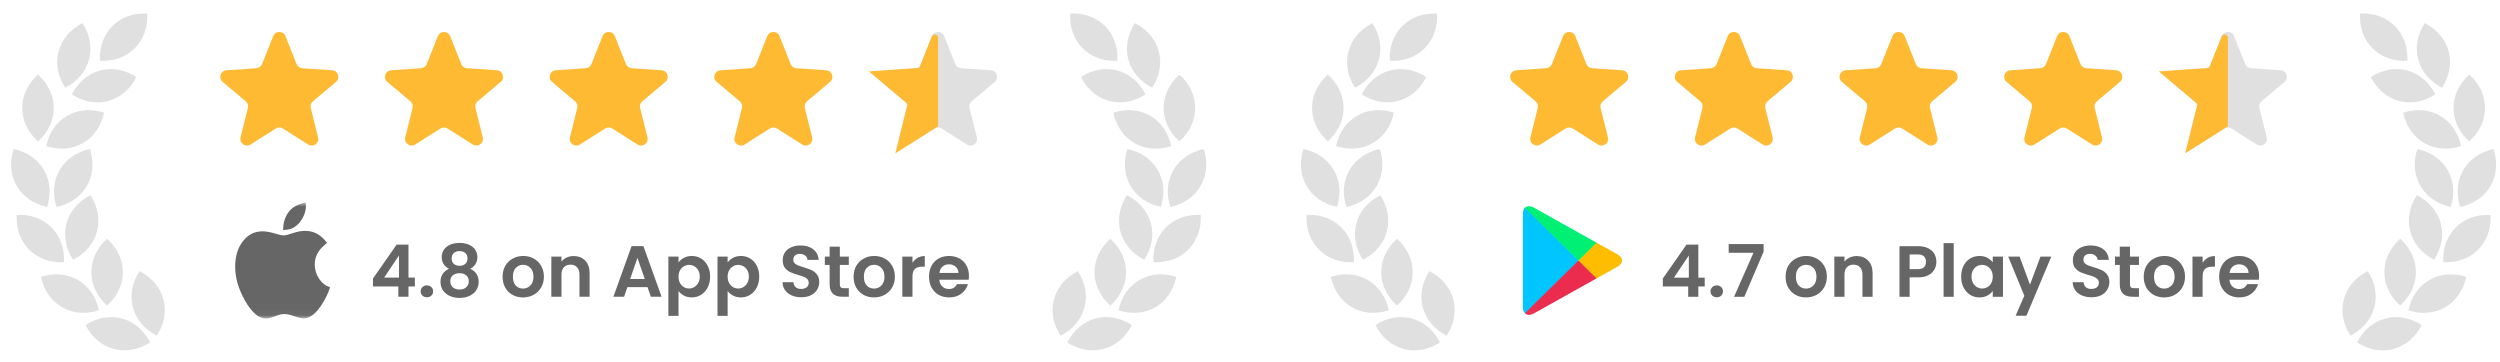 <svg width="345" height="50" viewBox="0 0 345 50" fill="none" xmlns="http://www.w3.org/2000/svg">
<path d="M51.47 39.533V38.433L54.74 33.753H56.37V38.313H57.25V39.533H56.37V40.953H54.97V39.533H51.47ZM55.06 35.253L53.01 38.313H55.06V35.253ZM58.921 41.023C58.668 41.023 58.458 40.947 58.291 40.793C58.131 40.633 58.051 40.437 58.051 40.203C58.051 39.97 58.131 39.777 58.291 39.623C58.458 39.463 58.668 39.383 58.921 39.383C59.168 39.383 59.371 39.463 59.531 39.623C59.691 39.777 59.771 39.97 59.771 40.203C59.771 40.437 59.691 40.633 59.531 40.793C59.371 40.947 59.168 41.023 58.921 41.023ZM61.959 37.093C61.292 36.747 60.959 36.21 60.959 35.483C60.959 35.123 61.049 34.797 61.229 34.503C61.416 34.203 61.692 33.967 62.059 33.793C62.432 33.613 62.886 33.523 63.419 33.523C63.952 33.523 64.402 33.613 64.769 33.793C65.142 33.967 65.419 34.203 65.599 34.503C65.786 34.797 65.879 35.123 65.879 35.483C65.879 35.85 65.789 36.173 65.609 36.453C65.429 36.727 65.189 36.94 64.889 37.093C65.256 37.253 65.542 37.487 65.749 37.793C65.956 38.1 66.059 38.463 66.059 38.883C66.059 39.337 65.942 39.733 65.709 40.073C65.482 40.407 65.169 40.663 64.769 40.843C64.369 41.023 63.919 41.113 63.419 41.113C62.919 41.113 62.469 41.023 62.069 40.843C61.676 40.663 61.362 40.407 61.129 40.073C60.902 39.733 60.789 39.337 60.789 38.883C60.789 38.463 60.892 38.1 61.099 37.793C61.306 37.48 61.592 37.247 61.959 37.093ZM64.519 35.683C64.519 35.357 64.419 35.103 64.219 34.923C64.026 34.743 63.759 34.653 63.419 34.653C63.086 34.653 62.819 34.743 62.619 34.923C62.426 35.103 62.329 35.36 62.329 35.693C62.329 35.993 62.429 36.233 62.629 36.413C62.836 36.593 63.099 36.683 63.419 36.683C63.739 36.683 64.002 36.593 64.209 36.413C64.416 36.227 64.519 35.983 64.519 35.683ZM63.419 37.703C63.039 37.703 62.729 37.8 62.489 37.993C62.256 38.187 62.139 38.463 62.139 38.823C62.139 39.157 62.252 39.43 62.479 39.643C62.712 39.85 63.026 39.953 63.419 39.953C63.812 39.953 64.122 39.847 64.349 39.633C64.576 39.42 64.689 39.15 64.689 38.823C64.689 38.47 64.572 38.197 64.339 38.003C64.106 37.803 63.799 37.703 63.419 37.703ZM72.168 41.043C71.634 41.043 71.154 40.927 70.728 40.693C70.301 40.453 69.964 40.117 69.718 39.683C69.478 39.25 69.358 38.75 69.358 38.183C69.358 37.617 69.481 37.117 69.728 36.683C69.981 36.25 70.324 35.917 70.758 35.683C71.191 35.443 71.674 35.323 72.208 35.323C72.741 35.323 73.224 35.443 73.658 35.683C74.091 35.917 74.431 36.25 74.678 36.683C74.931 37.117 75.058 37.617 75.058 38.183C75.058 38.75 74.928 39.25 74.668 39.683C74.414 40.117 74.068 40.453 73.628 40.693C73.194 40.927 72.708 41.043 72.168 41.043ZM72.168 39.823C72.421 39.823 72.658 39.763 72.878 39.643C73.104 39.517 73.284 39.33 73.418 39.083C73.551 38.837 73.618 38.537 73.618 38.183C73.618 37.657 73.478 37.253 73.198 36.973C72.924 36.687 72.588 36.543 72.188 36.543C71.788 36.543 71.451 36.687 71.178 36.973C70.911 37.253 70.778 37.657 70.778 38.183C70.778 38.71 70.908 39.117 71.168 39.403C71.434 39.683 71.768 39.823 72.168 39.823ZM79.154 35.333C79.814 35.333 80.348 35.543 80.754 35.963C81.161 36.377 81.365 36.957 81.365 37.703V40.953H79.965V37.893C79.965 37.453 79.855 37.117 79.635 36.883C79.415 36.643 79.115 36.523 78.734 36.523C78.348 36.523 78.041 36.643 77.814 36.883C77.594 37.117 77.484 37.453 77.484 37.893V40.953H76.085V35.413H77.484V36.103C77.671 35.863 77.908 35.677 78.195 35.543C78.488 35.403 78.808 35.333 79.154 35.333ZM89.359 39.623H86.579L86.119 40.953H84.649L87.159 33.963H88.789L91.299 40.953H89.819L89.359 39.623ZM88.979 38.503L87.969 35.583L86.959 38.503H88.979ZM93.637 36.213C93.817 35.96 94.064 35.75 94.377 35.583C94.697 35.41 95.06 35.323 95.467 35.323C95.94 35.323 96.367 35.44 96.747 35.673C97.133 35.907 97.437 36.24 97.657 36.673C97.883 37.1 97.997 37.597 97.997 38.163C97.997 38.73 97.883 39.233 97.657 39.673C97.437 40.107 97.133 40.443 96.747 40.683C96.367 40.923 95.94 41.043 95.467 41.043C95.06 41.043 94.7 40.96 94.387 40.793C94.08 40.627 93.83 40.417 93.637 40.163V43.593H92.237V35.413H93.637V36.213ZM96.567 38.163C96.567 37.83 96.497 37.543 96.357 37.303C96.224 37.057 96.043 36.87 95.817 36.743C95.597 36.617 95.357 36.553 95.097 36.553C94.844 36.553 94.603 36.62 94.377 36.753C94.157 36.88 93.977 37.067 93.837 37.313C93.704 37.56 93.637 37.85 93.637 38.183C93.637 38.517 93.704 38.807 93.837 39.053C93.977 39.3 94.157 39.49 94.377 39.623C94.603 39.75 94.844 39.813 95.097 39.813C95.357 39.813 95.597 39.747 95.817 39.613C96.043 39.48 96.224 39.29 96.357 39.043C96.497 38.797 96.567 38.503 96.567 38.163ZM100.414 36.213C100.594 35.96 100.841 35.75 101.154 35.583C101.474 35.41 101.838 35.323 102.244 35.323C102.718 35.323 103.144 35.44 103.524 35.673C103.911 35.907 104.214 36.24 104.434 36.673C104.661 37.1 104.774 37.597 104.774 38.163C104.774 38.73 104.661 39.233 104.434 39.673C104.214 40.107 103.911 40.443 103.524 40.683C103.144 40.923 102.718 41.043 102.244 41.043C101.838 41.043 101.478 40.96 101.164 40.793C100.858 40.627 100.608 40.417 100.414 40.163V43.593H99.014V35.413H100.414V36.213ZM103.344 38.163C103.344 37.83 103.274 37.543 103.134 37.303C103.001 37.057 102.821 36.87 102.594 36.743C102.374 36.617 102.134 36.553 101.874 36.553C101.621 36.553 101.381 36.62 101.154 36.753C100.934 36.88 100.754 37.067 100.614 37.313C100.481 37.56 100.414 37.85 100.414 38.183C100.414 38.517 100.481 38.807 100.614 39.053C100.754 39.3 100.934 39.49 101.154 39.623C101.381 39.75 101.621 39.813 101.874 39.813C102.134 39.813 102.374 39.747 102.594 39.613C102.821 39.48 103.001 39.29 103.134 39.043C103.274 38.797 103.344 38.503 103.344 38.163ZM110.584 41.023C110.098 41.023 109.658 40.94 109.264 40.773C108.878 40.607 108.571 40.367 108.344 40.053C108.118 39.74 108.001 39.37 107.994 38.943H109.494C109.514 39.23 109.614 39.457 109.794 39.623C109.981 39.79 110.234 39.873 110.554 39.873C110.881 39.873 111.138 39.797 111.324 39.643C111.511 39.483 111.604 39.277 111.604 39.023C111.604 38.817 111.541 38.647 111.414 38.513C111.288 38.38 111.128 38.277 110.934 38.203C110.748 38.123 110.488 38.037 110.154 37.943C109.701 37.81 109.331 37.68 109.044 37.553C108.764 37.42 108.521 37.223 108.314 36.963C108.114 36.697 108.014 36.343 108.014 35.903C108.014 35.49 108.118 35.13 108.324 34.823C108.531 34.517 108.821 34.283 109.194 34.123C109.568 33.957 109.994 33.873 110.474 33.873C111.194 33.873 111.778 34.05 112.224 34.403C112.678 34.75 112.928 35.237 112.974 35.863H111.434C111.421 35.623 111.318 35.427 111.124 35.273C110.938 35.113 110.688 35.033 110.374 35.033C110.101 35.033 109.881 35.103 109.714 35.243C109.554 35.383 109.474 35.587 109.474 35.853C109.474 36.04 109.534 36.197 109.654 36.323C109.781 36.443 109.934 36.543 110.114 36.623C110.301 36.697 110.561 36.783 110.894 36.883C111.348 37.017 111.718 37.15 112.004 37.283C112.291 37.417 112.538 37.617 112.744 37.883C112.951 38.15 113.054 38.5 113.054 38.933C113.054 39.307 112.958 39.653 112.764 39.973C112.571 40.293 112.288 40.55 111.914 40.743C111.541 40.93 111.098 41.023 110.584 41.023ZM115.898 36.563V39.243C115.898 39.43 115.941 39.567 116.028 39.653C116.121 39.733 116.275 39.773 116.488 39.773H117.138V40.953H116.258C115.078 40.953 114.488 40.38 114.488 39.233V36.563H113.828V35.413H114.488V34.043H115.898V35.413H117.138V36.563H115.898ZM120.605 41.043C120.072 41.043 119.592 40.927 119.165 40.693C118.738 40.453 118.402 40.117 118.155 39.683C117.915 39.25 117.795 38.75 117.795 38.183C117.795 37.617 117.918 37.117 118.165 36.683C118.418 36.25 118.762 35.917 119.195 35.683C119.628 35.443 120.112 35.323 120.645 35.323C121.178 35.323 121.662 35.443 122.095 35.683C122.528 35.917 122.868 36.25 123.115 36.683C123.368 37.117 123.495 37.617 123.495 38.183C123.495 38.75 123.365 39.25 123.105 39.683C122.852 40.117 122.505 40.453 122.065 40.693C121.632 40.927 121.145 41.043 120.605 41.043ZM120.605 39.823C120.858 39.823 121.095 39.763 121.315 39.643C121.542 39.517 121.722 39.33 121.855 39.083C121.988 38.837 122.055 38.537 122.055 38.183C122.055 37.657 121.915 37.253 121.635 36.973C121.362 36.687 121.025 36.543 120.625 36.543C120.225 36.543 119.888 36.687 119.615 36.973C119.348 37.253 119.215 37.657 119.215 38.183C119.215 38.71 119.345 39.117 119.605 39.403C119.872 39.683 120.205 39.823 120.605 39.823ZM125.922 36.273C126.102 35.98 126.335 35.75 126.622 35.583C126.915 35.417 127.249 35.333 127.622 35.333V36.803H127.252C126.812 36.803 126.479 36.907 126.252 37.113C126.032 37.32 125.922 37.68 125.922 38.193V40.953H124.522V35.413H125.922V36.273ZM133.715 38.063C133.715 38.263 133.702 38.443 133.675 38.603H129.625C129.658 39.003 129.798 39.317 130.045 39.543C130.292 39.77 130.595 39.883 130.955 39.883C131.475 39.883 131.845 39.66 132.065 39.213H133.575C133.415 39.747 133.108 40.187 132.655 40.533C132.202 40.873 131.645 41.043 130.985 41.043C130.452 41.043 129.972 40.927 129.545 40.693C129.125 40.453 128.795 40.117 128.555 39.683C128.322 39.25 128.205 38.75 128.205 38.183C128.205 37.61 128.322 37.107 128.555 36.673C128.788 36.24 129.115 35.907 129.535 35.673C129.955 35.44 130.438 35.323 130.985 35.323C131.512 35.323 131.982 35.437 132.395 35.663C132.815 35.89 133.138 36.213 133.365 36.633C133.598 37.047 133.715 37.523 133.715 38.063ZM132.265 37.663C132.258 37.303 132.128 37.017 131.875 36.803C131.622 36.583 131.312 36.473 130.945 36.473C130.598 36.473 130.305 36.58 130.065 36.793C129.832 37 129.688 37.29 129.635 37.663H132.265Z" fill="#666666"/>
<path d="M20.718 47.249C17.457 49.379 13.569 48.338 11.81 44.862C15.071 42.732 18.959 43.773 20.718 47.249Z" fill="#E0E0E0"/>
<path d="M13.649 42.822C9.948 44.036 6.462 42.024 5.663 38.212C9.364 36.998 12.85 39.01 13.649 42.822Z" fill="#E0E0E0"/>
<path d="M8.826 36.182C4.936 36.397 2.09 33.551 2.305 29.661C6.194 29.447 9.04 32.293 8.826 36.182Z" fill="#E0E0E0"/>
<path d="M6.496 28.554C2.683 27.754 0.671 24.269 1.885 20.567C5.697 21.367 7.71 24.852 6.496 28.554Z" fill="#E0E0E0"/>
<path d="M5.24 19.509C2.338 16.911 2.338 12.886 5.24 10.288C8.142 12.886 8.142 16.911 5.24 19.509Z" fill="#E0E0E0"/>
<path d="M8.995 12.099C6.864 8.838 7.906 4.95 11.382 3.191C13.512 6.452 12.47 10.34 8.995 12.099Z" fill="#E0E0E0"/>
<path d="M13.794 8.39C13.58 4.5 16.426 1.654 20.315 1.869C20.53 5.758 17.683 8.604 13.794 8.39Z" fill="#E0E0E0"/>
<path d="M21.642 46.324C18.167 44.565 17.125 40.677 19.255 37.416C22.731 39.175 23.773 43.063 21.642 46.324Z" fill="#E0E0E0"/>
<path d="M14.782 42.168C11.88 39.57 11.88 35.545 14.782 32.946C17.683 35.545 17.683 39.57 14.782 42.168Z" fill="#E0E0E0"/>
<path d="M10.089 35.843C7.958 32.582 9 28.694 12.476 26.936C14.606 30.196 13.564 34.084 10.089 35.843Z" fill="#E0E0E0"/>
<path d="M7.803 28.553C6.589 24.852 8.601 21.366 12.414 20.567C13.627 24.268 11.615 27.754 7.803 28.553Z" fill="#E0E0E0"/>
<path d="M6.373 20.162C7.172 16.35 10.658 14.338 14.359 15.551C13.56 19.364 10.074 21.376 6.373 20.162Z" fill="#E0E0E0"/>
<path d="M9.92 13.023C11.679 9.547 15.567 8.506 18.828 10.636C17.069 14.111 13.181 15.153 9.92 13.023Z" fill="#E0E0E0"/>
<path d="M147.282 47.249C150.543 49.379 154.431 48.338 156.19 44.862C152.929 42.732 149.041 43.773 147.282 47.249Z" fill="#E0E0E0"/>
<path d="M154.351 42.822C158.052 44.036 161.538 42.024 162.337 38.212C158.636 36.998 155.15 39.01 154.351 42.822Z" fill="#E0E0E0"/>
<path d="M159.174 36.182C163.064 36.397 165.91 33.551 165.695 29.661C161.806 29.447 158.96 32.293 159.174 36.182Z" fill="#E0E0E0"/>
<path d="M161.504 28.554C165.317 27.754 167.329 24.269 166.115 20.567C162.303 21.367 160.29 24.852 161.504 28.554Z" fill="#E0E0E0"/>
<path d="M162.76 19.509C165.662 16.911 165.662 12.886 162.76 10.288C159.858 12.886 159.858 16.911 162.76 19.509Z" fill="#E0E0E0"/>
<path d="M159.005 12.099C161.135 8.838 160.094 4.95 156.618 3.191C154.488 6.452 155.53 10.34 159.005 12.099Z" fill="#E0E0E0"/>
<path d="M154.206 8.39C154.42 4.5 151.574 1.654 147.685 1.869C147.47 5.758 150.316 8.604 154.206 8.39Z" fill="#E0E0E0"/>
<path d="M146.358 46.324C149.833 44.565 150.875 40.677 148.745 37.416C145.269 39.175 144.228 43.063 146.358 46.324Z" fill="#E0E0E0"/>
<path d="M153.218 42.168C156.12 39.57 156.12 35.545 153.218 32.946C150.317 35.545 150.317 39.57 153.218 42.168Z" fill="#E0E0E0"/>
<path d="M157.911 35.843C160.042 32.582 159 28.694 155.524 26.936C153.394 30.196 154.436 34.084 157.911 35.843Z" fill="#E0E0E0"/>
<path d="M160.197 28.553C161.411 24.852 159.399 21.366 155.586 20.567C154.373 24.268 156.385 27.754 160.197 28.553Z" fill="#E0E0E0"/>
<path d="M161.627 20.162C160.828 16.35 157.342 14.338 153.641 15.551C154.44 19.364 157.926 21.376 161.627 20.162Z" fill="#E0E0E0"/>
<path d="M158.08 13.023C156.321 9.547 152.433 8.506 149.172 10.636C150.931 14.111 154.819 15.153 158.08 13.023Z" fill="#E0E0E0"/>
<path d="M37.701 4.982C38.005 4.218 39.086 4.218 39.39 4.982L40.929 8.845C41.059 9.169 41.363 9.391 41.712 9.415L45.846 9.698C46.662 9.753 46.995 10.773 46.37 11.3L43.179 13.986C42.914 14.21 42.799 14.565 42.883 14.902L43.895 18.956C44.094 19.752 43.22 20.383 42.527 19.945L39.032 17.733C38.735 17.546 38.356 17.546 38.059 17.733L34.564 19.945C33.871 20.383 32.997 19.752 33.196 18.956L34.208 14.902C34.292 14.565 34.177 14.21 33.911 13.986L30.721 11.3C30.096 10.773 30.429 9.753 31.245 9.698L35.379 9.415C35.728 9.391 36.032 9.169 36.161 8.845L37.701 4.982Z" fill="#FFBA34"/>
<path d="M83.156 4.982C83.46 4.218 84.54 4.218 84.844 4.982L86.384 8.845C86.513 9.169 86.818 9.391 87.166 9.415L91.301 9.698C92.117 9.753 92.45 10.773 91.824 11.3L88.634 13.986C88.368 14.21 88.253 14.565 88.337 14.902L89.35 18.956C89.549 19.752 88.675 20.383 87.982 19.945L84.486 17.733C84.189 17.546 83.811 17.546 83.514 17.733L80.018 19.945C79.325 20.383 78.452 19.752 78.65 18.956L79.663 14.902C79.747 14.565 79.632 14.21 79.366 13.986L76.176 11.3C75.55 10.773 75.884 9.753 76.699 9.698L80.834 9.415C81.182 9.391 81.487 9.169 81.616 8.845L83.156 4.982Z" fill="#FFBA34"/>
<path d="M60.428 4.982C60.733 4.218 61.813 4.218 62.117 4.982L63.657 8.845C63.786 9.169 64.09 9.391 64.439 9.415L68.573 9.698C69.389 9.753 69.722 10.773 69.097 11.3L65.907 13.986C65.641 14.21 65.526 14.565 65.61 14.902L66.623 18.956C66.821 19.752 65.948 20.383 65.254 19.945L61.759 17.733C61.462 17.546 61.084 17.546 60.787 17.733L57.291 19.945C56.598 20.383 55.724 19.752 55.923 18.956L56.935 14.902C57.019 14.565 56.904 14.21 56.639 13.986L53.449 11.3C52.823 10.773 53.156 9.753 53.972 9.698L58.106 9.415C58.455 9.391 58.759 9.169 58.889 8.845L60.428 4.982Z" fill="#FFBA34"/>
<path d="M105.883 4.982C106.187 4.218 107.268 4.218 107.572 4.982L109.111 8.845C109.241 9.169 109.545 9.391 109.894 9.415L114.028 9.698C114.844 9.753 115.177 10.773 114.552 11.3L111.361 13.986C111.096 14.21 110.981 14.565 111.065 14.902L112.077 18.956C112.276 19.752 111.402 20.383 110.709 19.945L107.213 17.733C106.917 17.546 106.538 17.546 106.241 17.733L102.746 19.945C102.052 20.383 101.179 19.752 101.378 18.956L102.39 14.902C102.474 14.565 102.359 14.21 102.093 13.986L98.903 11.3C98.278 10.773 98.611 9.753 99.427 9.698L103.561 9.415C103.91 9.391 104.214 9.169 104.343 8.845L105.883 4.982Z" fill="#FFBA34"/>
<path d="M128.61 4.982C128.914 4.218 129.995 4.218 130.299 4.982L131.839 8.845C131.968 9.169 132.272 9.391 132.621 9.415L136.755 9.698C137.571 9.753 137.904 10.773 137.279 11.3L134.089 13.986C133.823 14.21 133.708 14.565 133.792 14.902L134.804 18.956C135.003 19.752 134.129 20.383 133.436 19.945L129.941 17.733C129.644 17.546 129.265 17.546 128.969 17.733L125.473 19.945C124.78 20.383 123.906 19.752 124.105 18.956L125.117 14.902C125.201 14.565 125.086 14.21 124.821 13.986L121.63 11.3C121.005 10.773 121.338 9.753 122.154 9.698L126.288 9.415C126.637 9.391 126.941 9.169 127.071 8.845L128.61 4.982Z" fill="#E0E0E0"/>
<path d="M123.555 21.158L129.455 17.426V5.231C129.455 4.73 128.763 4.597 128.578 5.063L126.859 9.376L119.909 9.851L125.255 14.351L123.555 21.158Z" fill="#FFBA34"/>
<mask id="mask0_7649_10900" style="mask-type:luminance" maskUnits="userSpaceOnUse" x="31" y="27" width="16" height="17">
<path d="M47 27.954H31V43.954H47V27.954Z" fill="white"/>
</mask>
<g mask="url(#mask0_7649_10900)">
<path d="M40.125 31.594C40.458 31.48 40.792 31.261 41.125 30.938C41.5 30.552 41.776 30.136 41.953 29.688C42.13 29.24 42.218 28.828 42.218 28.453V28.25C42.197 28.188 42.187 28.146 42.187 28.125C42.187 28.115 42.184 28.104 42.179 28.094C42.174 28.083 42.171 28.073 42.171 28.062L42.139 27.953L42.03 27.984C40.978 28.224 40.228 28.672 39.78 29.328C39.322 29.974 39.087 30.745 39.077 31.641V31.766L39.186 31.75C39.593 31.709 39.905 31.656 40.124 31.594L40.125 31.594ZM45.437 39.594C44.916 39.438 44.453 39.068 44.047 38.485C43.641 37.891 43.437 37.224 43.437 36.485C43.437 35.808 43.63 35.193 44.015 34.641C44.224 34.339 44.568 33.984 45.047 33.578L45.125 33.5L45.062 33.422C44.729 33.005 44.401 32.688 44.078 32.469C43.484 32.053 42.807 31.849 42.046 31.86C41.588 31.86 41.041 31.964 40.406 32.172C39.812 32.38 39.385 32.485 39.124 32.485C38.916 32.485 38.505 32.391 37.89 32.203C37.234 32.016 36.676 31.922 36.218 31.922C35.676 31.922 35.176 32.036 34.718 32.266C34.27 32.495 33.869 32.839 33.515 33.297C32.807 34.214 32.452 35.386 32.452 36.813C32.452 37.584 32.567 38.36 32.796 39.141C33.026 39.912 33.37 40.703 33.828 41.516C34.755 43.141 35.708 43.953 36.687 43.953C37.01 43.953 37.432 43.849 37.953 43.641C38.443 43.443 38.864 43.344 39.218 43.344C39.604 43.344 40.057 43.438 40.578 43.625C41.161 43.834 41.604 43.938 41.906 43.938C42.739 43.938 43.562 43.318 44.375 42.078C44.896 41.286 45.276 40.505 45.515 39.734L45.547 39.625L45.437 39.594Z" fill="#666666"/>
</g>
<path d="M229.47 39.534V38.434L232.74 33.754H234.37V38.314H235.25V39.534H234.37V40.954H232.97V39.534H229.47ZM233.06 35.254L231.01 38.314H233.06V35.254ZM236.921 41.024C236.668 41.024 236.458 40.947 236.291 40.794C236.131 40.634 236.051 40.437 236.051 40.204C236.051 39.97 236.131 39.777 236.291 39.624C236.458 39.464 236.668 39.384 236.921 39.384C237.168 39.384 237.371 39.464 237.531 39.624C237.691 39.777 237.771 39.97 237.771 40.204C237.771 40.437 237.691 40.634 237.531 40.794C237.371 40.947 237.168 41.024 236.921 41.024ZM243.379 34.724L240.719 40.954H239.299L241.979 34.884H238.559V33.684H243.379V34.724ZM249.22 41.044C248.687 41.044 248.207 40.927 247.78 40.694C247.354 40.454 247.017 40.117 246.77 39.684C246.53 39.25 246.41 38.75 246.41 38.184C246.41 37.617 246.534 37.117 246.78 36.684C247.034 36.25 247.377 35.917 247.81 35.684C248.244 35.444 248.727 35.324 249.26 35.324C249.794 35.324 250.277 35.444 250.71 35.684C251.144 35.917 251.484 36.25 251.73 36.684C251.984 37.117 252.11 37.617 252.11 38.184C252.11 38.75 251.98 39.25 251.72 39.684C251.467 40.117 251.12 40.454 250.68 40.694C250.247 40.927 249.76 41.044 249.22 41.044ZM249.22 39.824C249.474 39.824 249.71 39.764 249.93 39.644C250.157 39.517 250.337 39.33 250.47 39.084C250.604 38.837 250.67 38.537 250.67 38.184C250.67 37.657 250.53 37.254 250.25 36.974C249.977 36.687 249.64 36.544 249.24 36.544C248.84 36.544 248.504 36.687 248.23 36.974C247.964 37.254 247.83 37.657 247.83 38.184C247.83 38.71 247.96 39.117 248.22 39.404C248.487 39.684 248.82 39.824 249.22 39.824ZM256.207 35.334C256.867 35.334 257.401 35.544 257.807 35.964C258.214 36.377 258.417 36.957 258.417 37.704V40.954H257.017V37.894C257.017 37.454 256.907 37.117 256.687 36.884C256.467 36.644 256.167 36.524 255.787 36.524C255.401 36.524 255.094 36.644 254.867 36.884C254.647 37.117 254.537 37.454 254.537 37.894V40.954H253.137V35.414H254.537V36.104C254.724 35.864 254.961 35.677 255.247 35.544C255.541 35.404 255.861 35.334 256.207 35.334ZM267.221 36.134C267.221 36.507 267.131 36.857 266.951 37.184C266.778 37.51 266.501 37.774 266.121 37.974C265.748 38.174 265.275 38.274 264.701 38.274H263.531V40.954H262.131V33.974H264.701C265.241 33.974 265.701 34.067 266.081 34.254C266.461 34.44 266.745 34.697 266.931 35.024C267.125 35.35 267.221 35.72 267.221 36.134ZM264.641 37.144C265.028 37.144 265.315 37.057 265.501 36.884C265.688 36.704 265.781 36.454 265.781 36.134C265.781 35.454 265.401 35.114 264.641 35.114H263.531V37.144H264.641ZM269.615 33.554V40.954H268.215V33.554H269.615ZM270.639 38.164C270.639 37.604 270.749 37.107 270.969 36.674C271.195 36.24 271.499 35.907 271.879 35.674C272.265 35.44 272.695 35.324 273.169 35.324C273.582 35.324 273.942 35.407 274.249 35.574C274.562 35.74 274.812 35.95 274.999 36.204V35.414H276.409V40.954H274.999V40.144C274.819 40.404 274.569 40.62 274.249 40.794C273.935 40.96 273.572 41.044 273.159 41.044C272.692 41.044 272.265 40.924 271.879 40.684C271.499 40.444 271.195 40.107 270.969 39.674C270.749 39.234 270.639 38.73 270.639 38.164ZM274.999 38.184C274.999 37.844 274.932 37.554 274.799 37.314C274.665 37.067 274.485 36.88 274.259 36.754C274.032 36.62 273.789 36.554 273.529 36.554C273.269 36.554 273.029 36.617 272.809 36.744C272.589 36.87 272.409 37.057 272.269 37.304C272.135 37.544 272.069 37.83 272.069 38.164C272.069 38.497 272.135 38.79 272.269 39.044C272.409 39.29 272.589 39.48 272.809 39.614C273.035 39.747 273.275 39.814 273.529 39.814C273.789 39.814 274.032 39.75 274.259 39.624C274.485 39.49 274.665 39.304 274.799 39.064C274.932 38.817 274.999 38.524 274.999 38.184ZM283.076 35.414L279.646 43.574H278.156L279.356 40.814L277.136 35.414H278.706L280.136 39.284L281.586 35.414H283.076ZM288.623 41.024C288.137 41.024 287.697 40.94 287.303 40.774C286.917 40.607 286.61 40.367 286.383 40.054C286.157 39.74 286.04 39.37 286.033 38.944H287.533C287.553 39.23 287.653 39.457 287.833 39.624C288.02 39.79 288.273 39.874 288.593 39.874C288.92 39.874 289.177 39.797 289.363 39.644C289.55 39.484 289.643 39.277 289.643 39.024C289.643 38.817 289.58 38.647 289.453 38.514C289.327 38.38 289.167 38.277 288.973 38.204C288.787 38.124 288.527 38.037 288.193 37.944C287.74 37.81 287.37 37.68 287.083 37.554C286.803 37.42 286.56 37.224 286.353 36.964C286.153 36.697 286.053 36.344 286.053 35.904C286.053 35.49 286.157 35.13 286.363 34.824C286.57 34.517 286.86 34.284 287.233 34.124C287.607 33.957 288.033 33.874 288.513 33.874C289.233 33.874 289.817 34.05 290.263 34.404C290.717 34.75 290.967 35.237 291.013 35.864H289.473C289.46 35.624 289.357 35.427 289.163 35.274C288.977 35.114 288.727 35.034 288.413 35.034C288.14 35.034 287.92 35.104 287.753 35.244C287.593 35.384 287.513 35.587 287.513 35.854C287.513 36.04 287.573 36.197 287.693 36.324C287.82 36.444 287.973 36.544 288.153 36.624C288.34 36.697 288.6 36.784 288.933 36.884C289.387 37.017 289.757 37.15 290.043 37.284C290.33 37.417 290.577 37.617 290.783 37.884C290.99 38.15 291.093 38.5 291.093 38.934C291.093 39.307 290.997 39.654 290.803 39.974C290.61 40.294 290.327 40.55 289.953 40.744C289.58 40.93 289.137 41.024 288.623 41.024ZM293.937 36.564V39.244C293.937 39.43 293.981 39.567 294.067 39.654C294.161 39.734 294.314 39.774 294.527 39.774H295.177V40.954H294.297C293.117 40.954 292.527 40.38 292.527 39.234V36.564H291.867V35.414H292.527V34.044H293.937V35.414H295.177V36.564H293.937ZM298.644 41.044C298.111 41.044 297.631 40.927 297.204 40.694C296.777 40.454 296.441 40.117 296.194 39.684C295.954 39.25 295.834 38.75 295.834 38.184C295.834 37.617 295.957 37.117 296.204 36.684C296.457 36.25 296.801 35.917 297.234 35.684C297.667 35.444 298.151 35.324 298.684 35.324C299.217 35.324 299.701 35.444 300.134 35.684C300.567 35.917 300.907 36.25 301.154 36.684C301.407 37.117 301.534 37.617 301.534 38.184C301.534 38.75 301.404 39.25 301.144 39.684C300.891 40.117 300.544 40.454 300.104 40.694C299.671 40.927 299.184 41.044 298.644 41.044ZM298.644 39.824C298.897 39.824 299.134 39.764 299.354 39.644C299.581 39.517 299.761 39.33 299.894 39.084C300.027 38.837 300.094 38.537 300.094 38.184C300.094 37.657 299.954 37.254 299.674 36.974C299.401 36.687 299.064 36.544 298.664 36.544C298.264 36.544 297.927 36.687 297.654 36.974C297.387 37.254 297.254 37.657 297.254 38.184C297.254 38.71 297.384 39.117 297.644 39.404C297.911 39.684 298.244 39.824 298.644 39.824ZM303.961 36.274C304.141 35.98 304.374 35.75 304.661 35.584C304.954 35.417 305.288 35.334 305.661 35.334V36.804H305.291C304.851 36.804 304.518 36.907 304.291 37.114C304.071 37.32 303.961 37.68 303.961 38.194V40.954H302.561V35.414H303.961V36.274ZM311.754 38.064C311.754 38.264 311.741 38.444 311.714 38.604H307.664C307.697 39.004 307.837 39.317 308.084 39.544C308.331 39.77 308.634 39.884 308.994 39.884C309.514 39.884 309.884 39.66 310.104 39.214H311.614C311.454 39.747 311.147 40.187 310.694 40.534C310.241 40.874 309.684 41.044 309.024 41.044C308.491 41.044 308.011 40.927 307.584 40.694C307.164 40.454 306.834 40.117 306.594 39.684C306.361 39.25 306.244 38.75 306.244 38.184C306.244 37.61 306.361 37.107 306.594 36.674C306.827 36.24 307.154 35.907 307.574 35.674C307.994 35.44 308.477 35.324 309.024 35.324C309.551 35.324 310.021 35.437 310.434 35.664C310.854 35.89 311.177 36.214 311.404 36.634C311.637 37.047 311.754 37.524 311.754 38.064ZM310.304 37.664C310.297 37.304 310.167 37.017 309.914 36.804C309.661 36.584 309.351 36.474 308.984 36.474C308.637 36.474 308.344 36.58 308.104 36.794C307.871 37 307.727 37.29 307.674 37.664H310.304Z" fill="#666666"/>
<path d="M198.718 47.249C195.457 49.379 191.569 48.338 189.81 44.862C193.071 42.732 196.959 43.773 198.718 47.249Z" fill="#E0E0E0"/>
<path d="M191.649 42.822C187.948 44.036 184.462 42.024 183.663 38.212C187.364 36.998 190.85 39.01 191.649 42.822Z" fill="#E0E0E0"/>
<path d="M186.826 36.182C182.936 36.397 180.09 33.551 180.305 29.661C184.194 29.447 187.04 32.293 186.826 36.182Z" fill="#E0E0E0"/>
<path d="M184.496 28.554C180.683 27.754 178.671 24.269 179.885 20.567C183.697 21.367 185.71 24.852 184.496 28.554Z" fill="#E0E0E0"/>
<path d="M183.24 19.509C180.338 16.911 180.338 12.886 183.24 10.288C186.142 12.886 186.142 16.911 183.24 19.509Z" fill="#E0E0E0"/>
<path d="M186.995 12.099C184.865 8.838 185.906 4.95 189.382 3.191C191.512 6.452 190.47 10.34 186.995 12.099Z" fill="#E0E0E0"/>
<path d="M191.794 8.39C191.58 4.5 194.426 1.654 198.315 1.869C198.53 5.758 195.684 8.604 191.794 8.39Z" fill="#E0E0E0"/>
<path d="M199.642 46.324C196.167 44.565 195.125 40.677 197.255 37.416C200.731 39.175 201.772 43.063 199.642 46.324Z" fill="#E0E0E0"/>
<path d="M192.782 42.168C189.88 39.57 189.88 35.545 192.782 32.946C195.683 35.545 195.683 39.57 192.782 42.168Z" fill="#E0E0E0"/>
<path d="M188.089 35.843C185.958 32.582 187 28.694 190.476 26.936C192.606 30.196 191.564 34.084 188.089 35.843Z" fill="#E0E0E0"/>
<path d="M185.803 28.553C184.589 24.852 186.601 21.366 190.414 20.567C191.627 24.268 189.615 27.754 185.803 28.553Z" fill="#E0E0E0"/>
<path d="M184.373 20.162C185.172 16.35 188.658 14.338 192.359 15.551C191.56 19.364 188.074 21.376 184.373 20.162Z" fill="#E0E0E0"/>
<path d="M187.92 13.023C189.679 9.547 193.567 8.506 196.828 10.636C195.069 14.111 191.181 15.153 187.92 13.023Z" fill="#E0E0E0"/>
<path d="M325.282 47.249C328.543 49.379 332.431 48.338 334.19 44.862C330.929 42.732 327.041 43.773 325.282 47.249Z" fill="#E0E0E0"/>
<path d="M332.351 42.822C336.052 44.036 339.538 42.024 340.337 38.212C336.636 36.998 333.15 39.01 332.351 42.822Z" fill="#E0E0E0"/>
<path d="M337.174 36.182C341.064 36.397 343.91 33.551 343.695 29.661C339.806 29.447 336.96 32.293 337.174 36.182Z" fill="#E0E0E0"/>
<path d="M339.504 28.554C343.317 27.754 345.329 24.269 344.115 20.567C340.303 21.367 338.29 24.852 339.504 28.554Z" fill="#E0E0E0"/>
<path d="M340.76 19.509C343.662 16.911 343.662 12.886 340.76 10.288C337.858 12.886 337.858 16.911 340.76 19.509Z" fill="#E0E0E0"/>
<path d="M337.005 12.099C339.135 8.838 338.094 4.95 334.618 3.191C332.488 6.452 333.53 10.34 337.005 12.099Z" fill="#E0E0E0"/>
<path d="M332.206 8.39C332.42 4.5 329.574 1.654 325.685 1.869C325.47 5.758 328.316 8.604 332.206 8.39Z" fill="#E0E0E0"/>
<path d="M324.358 46.324C327.833 44.565 328.875 40.677 326.745 37.416C323.269 39.175 322.228 43.063 324.358 46.324Z" fill="#E0E0E0"/>
<path d="M331.218 42.168C334.12 39.57 334.12 35.545 331.218 32.946C328.317 35.545 328.317 39.57 331.218 42.168Z" fill="#E0E0E0"/>
<path d="M335.911 35.843C338.042 32.582 337 28.694 333.524 26.936C331.394 30.196 332.436 34.084 335.911 35.843Z" fill="#E0E0E0"/>
<path d="M338.197 28.553C339.411 24.852 337.399 21.366 333.586 20.567C332.373 24.268 334.385 27.754 338.197 28.553Z" fill="#E0E0E0"/>
<path d="M339.627 20.162C338.828 16.35 335.342 14.338 331.641 15.551C332.44 19.364 335.926 21.376 339.627 20.162Z" fill="#E0E0E0"/>
<path d="M336.08 13.023C334.321 9.547 330.433 8.506 327.172 10.636C328.931 14.111 332.819 15.153 336.08 13.023Z" fill="#E0E0E0"/>
<path d="M215.701 4.982C216.005 4.218 217.086 4.218 217.39 4.982L218.929 8.845C219.059 9.169 219.363 9.391 219.712 9.415L223.846 9.698C224.662 9.753 224.995 10.773 224.37 11.3L221.179 13.986C220.914 14.21 220.799 14.565 220.883 14.902L221.895 18.956C222.094 19.752 221.22 20.383 220.527 19.945L217.031 17.733C216.735 17.546 216.356 17.546 216.059 17.733L212.564 19.945C211.871 20.383 210.997 19.752 211.196 18.956L212.208 14.902C212.292 14.565 212.177 14.21 211.912 13.986L208.721 11.3C208.096 10.773 208.429 9.753 209.245 9.698L213.379 9.415C213.728 9.391 214.032 9.169 214.161 8.845L215.701 4.982Z" fill="#FFBA34"/>
<path d="M261.156 4.982C261.46 4.218 262.54 4.218 262.845 4.982L264.384 8.845C264.513 9.169 264.818 9.391 265.167 9.415L269.301 9.698C270.116 9.753 270.45 10.773 269.824 11.3L266.634 13.986C266.368 14.21 266.253 14.565 266.337 14.902L267.35 18.956C267.548 19.752 266.675 20.383 265.982 19.945L262.486 17.733C262.189 17.546 261.811 17.546 261.514 17.733L258.018 19.945C257.325 20.383 256.452 19.752 256.65 18.956L257.663 14.902C257.747 14.565 257.632 14.21 257.366 13.986L254.176 11.3C253.55 10.773 253.884 9.753 254.699 9.698L258.834 9.415C259.182 9.391 259.487 9.169 259.616 8.845L261.156 4.982Z" fill="#FFBA34"/>
<path d="M238.428 4.982C238.732 4.218 239.813 4.218 240.117 4.982L241.657 8.845C241.786 9.169 242.09 9.391 242.439 9.415L246.574 9.698C247.389 9.753 247.722 10.773 247.097 11.3L243.907 13.986C243.641 14.21 243.526 14.565 243.61 14.902L244.623 18.956C244.821 19.752 243.948 20.383 243.254 19.945L239.759 17.733C239.462 17.546 239.084 17.546 238.787 17.733L235.291 19.945C234.598 20.383 233.724 19.752 233.923 18.956L234.935 14.902C235.019 14.565 234.904 14.21 234.639 13.986L231.448 11.3C230.823 10.773 231.156 9.753 231.972 9.698L236.106 9.415C236.455 9.391 236.759 9.169 236.889 8.845L238.428 4.982Z" fill="#FFBA34"/>
<path d="M283.883 4.982C284.187 4.218 285.268 4.218 285.572 4.982L287.111 8.845C287.241 9.169 287.545 9.391 287.894 9.415L292.028 9.698C292.844 9.753 293.177 10.773 292.552 11.3L289.361 13.986C289.096 14.21 288.981 14.565 289.065 14.902L290.077 18.956C290.276 19.752 289.402 20.383 288.709 19.945L285.213 17.733C284.917 17.546 284.538 17.546 284.241 17.733L280.746 19.945C280.052 20.383 279.179 19.752 279.378 18.956L280.39 14.902C280.474 14.565 280.359 14.21 280.093 13.986L276.903 11.3C276.278 10.773 276.611 9.753 277.427 9.698L281.561 9.415C281.91 9.391 282.214 9.169 282.343 8.845L283.883 4.982Z" fill="#FFBA34"/>
<path d="M306.61 4.982C306.914 4.218 307.995 4.218 308.299 4.982L309.839 8.845C309.968 9.169 310.272 9.391 310.621 9.415L314.755 9.698C315.571 9.753 315.904 10.773 315.279 11.3L312.089 13.986C311.823 14.21 311.708 14.565 311.792 14.902L312.804 18.956C313.003 19.752 312.129 20.383 311.436 19.945L307.941 17.733C307.644 17.546 307.265 17.546 306.969 17.733L303.473 19.945C302.78 20.383 301.906 19.752 302.105 18.956L303.117 14.902C303.201 14.565 303.086 14.21 302.821 13.986L299.63 11.3C299.005 10.773 299.338 9.753 300.154 9.698L304.288 9.415C304.637 9.391 304.941 9.169 305.071 8.845L306.61 4.982Z" fill="#E0E0E0"/>
<path d="M301.555 21.158L307.455 17.426V5.231C307.455 4.73 306.763 4.597 306.578 5.063L304.859 9.376L297.909 9.851L303.255 14.351L301.555 21.158Z" fill="#FFBA34"/>
<mask id="mask1_7649_10900" style="mask-type:luminance" maskUnits="userSpaceOnUse" x="209" y="27" width="16" height="17">
<path d="M225 27.954H209V43.954H225V27.954Z" fill="white"/>
</mask>
<g mask="url(#mask1_7649_10900)">
<path d="M210.431 28.686C210.258 28.866 210.156 29.143 210.156 29.504V42.402C210.156 42.763 210.258 43.042 210.431 43.22L210.475 43.262L217.819 36.039V35.868L210.475 28.643L210.43 28.685L210.431 28.686Z" fill="#00C5FF"/>
<path d="M220.266 38.448L217.818 36.039V35.868L220.266 33.46L220.323 33.49L223.223 35.111C224.051 35.574 224.051 36.332 223.223 36.796L220.323 38.416L220.266 38.448Z" fill="#FFBD00"/>
<path d="M220.322 38.417L217.817 35.954L210.43 43.221C210.703 43.506 211.154 43.541 211.662 43.258L220.322 38.417Z" fill="#EB2C4E"/>
<path d="M220.322 33.491L211.663 28.649C211.155 28.366 210.704 28.401 210.431 28.685L217.818 35.954L220.322 33.491Z" fill="#00F076"/>
</g>
</svg>
